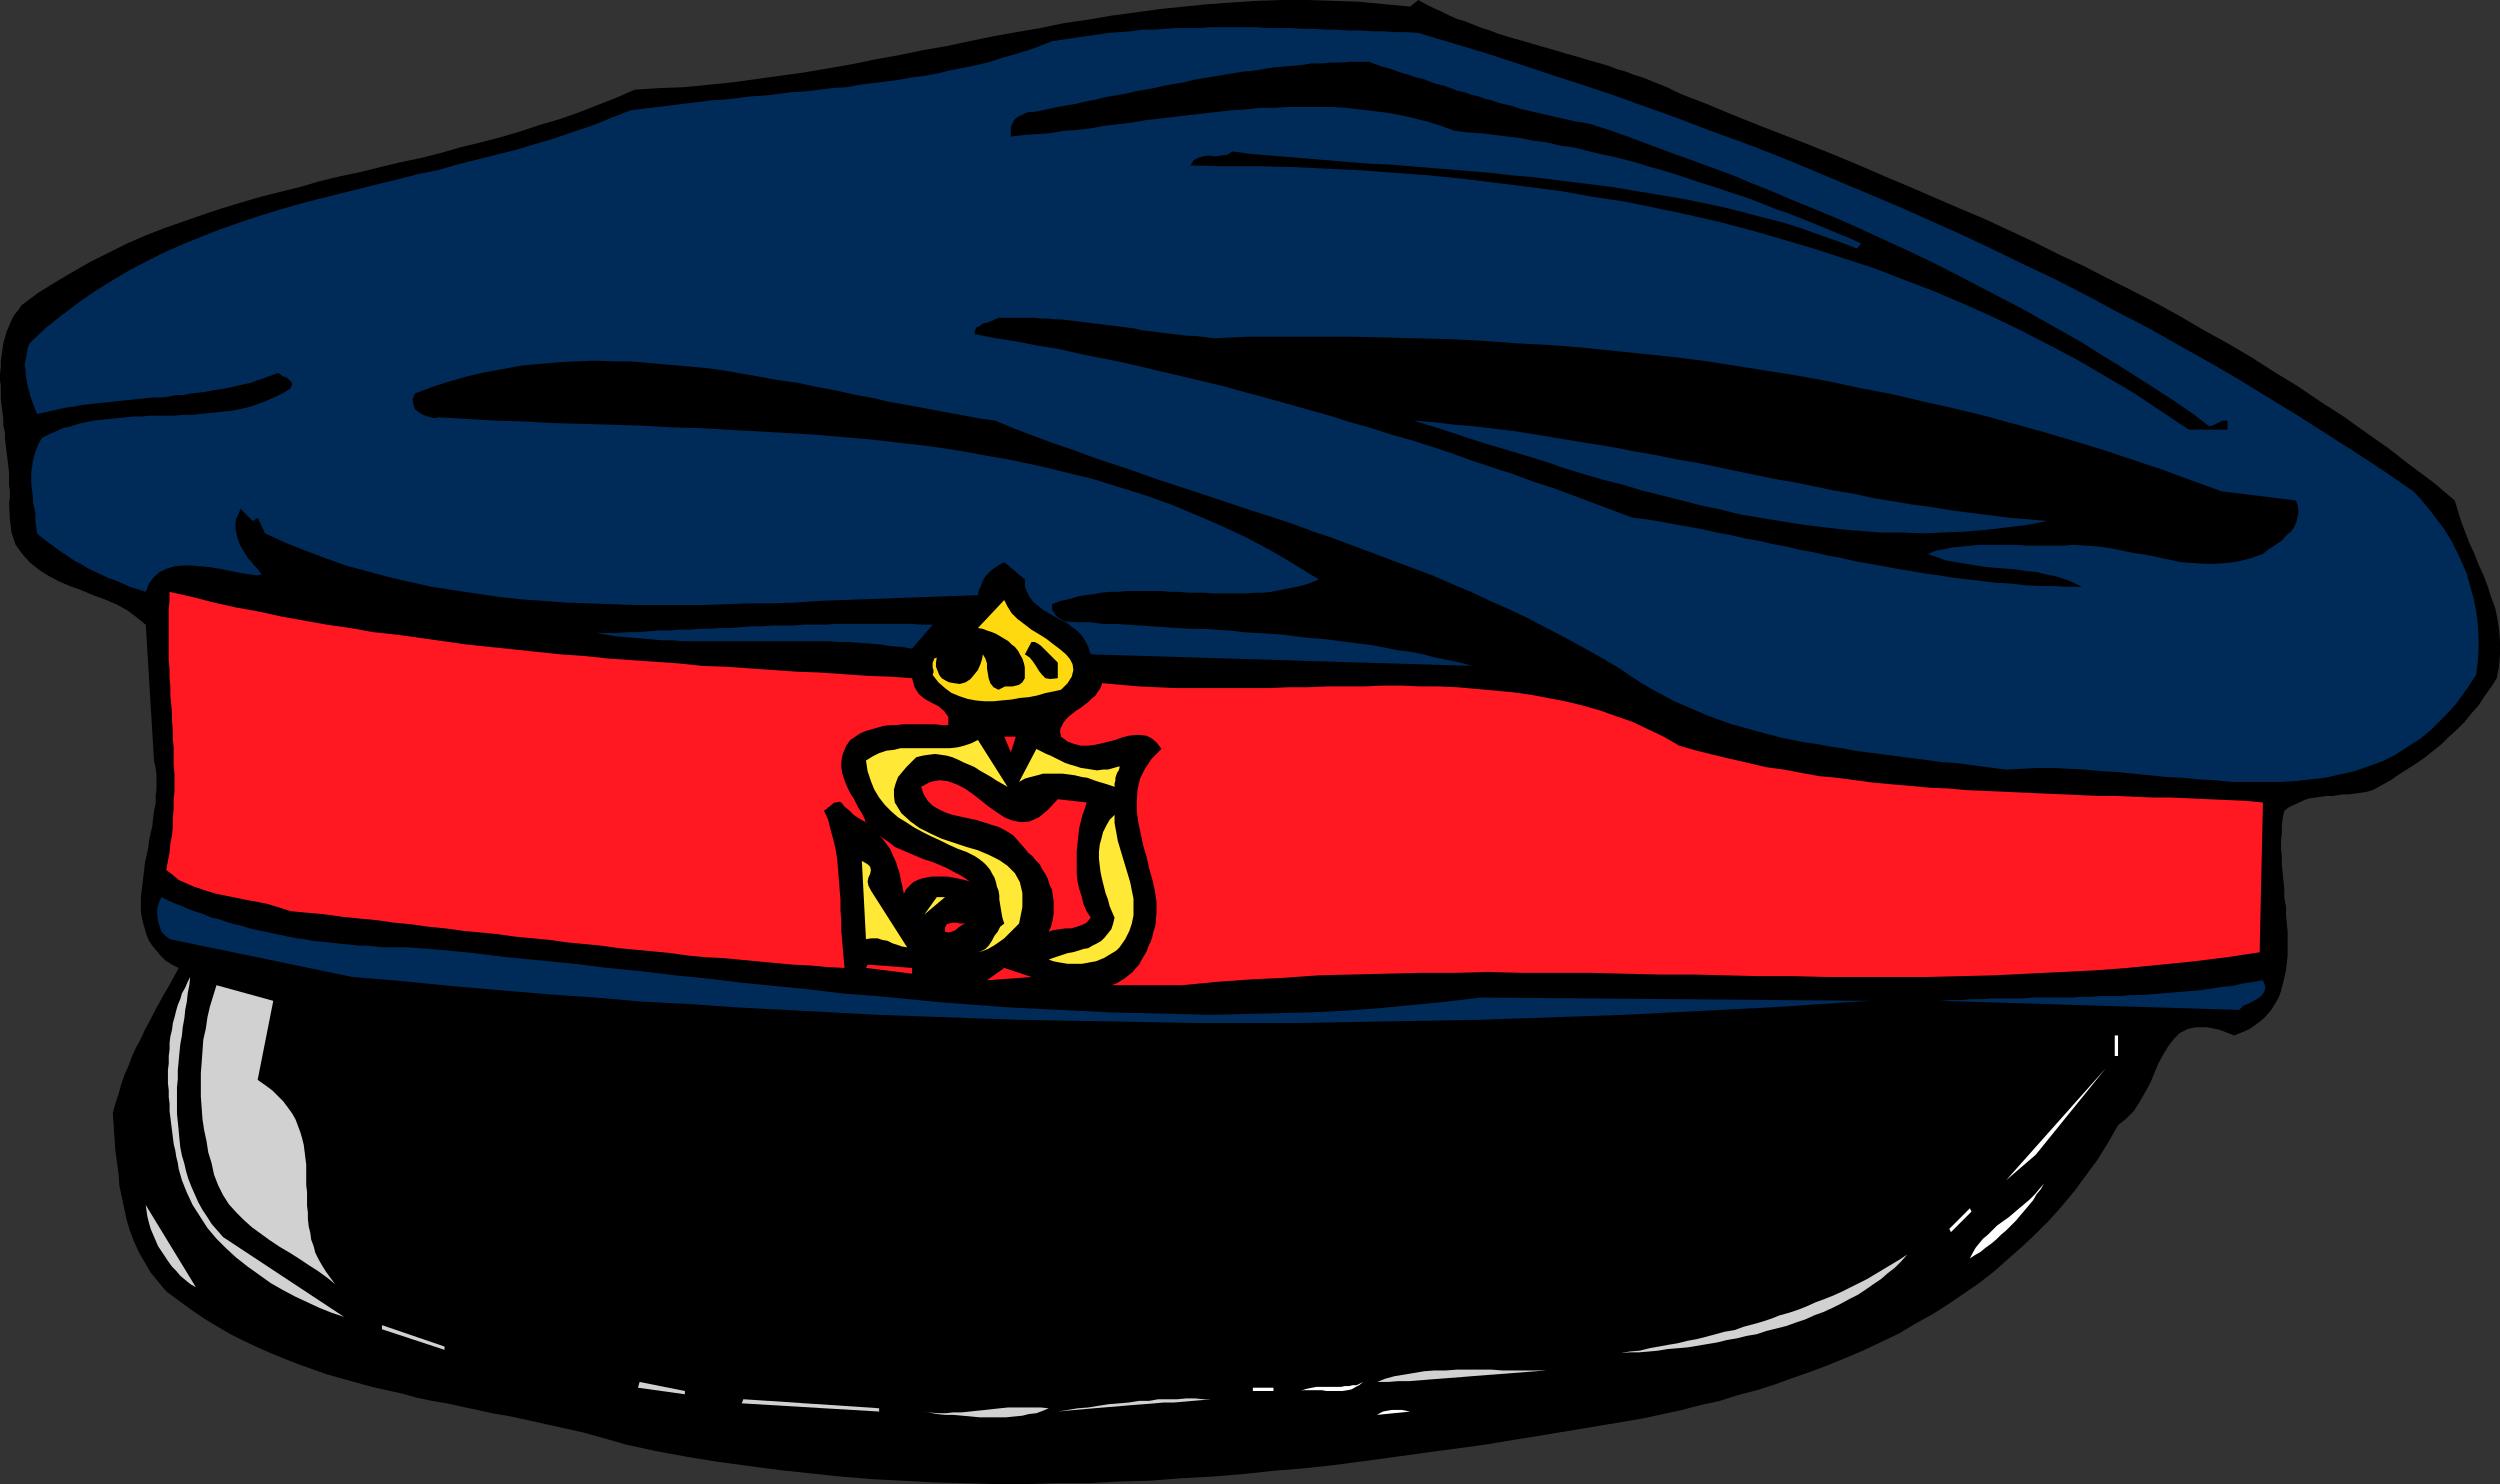 <?xml version="1.0" encoding="UTF-8" standalone="no"?>
<svg
   version="1.0"
   width="129.852mm"
   height="77.08mm"
   id="svg40"
   sodipodi:docname="Hat 011.wmf"
   xmlns:inkscape="http://www.inkscape.org/namespaces/inkscape"
   xmlns:sodipodi="http://sodipodi.sourceforge.net/DTD/sodipodi-0.dtd"
   xmlns="http://www.w3.org/2000/svg"
   xmlns:svg="http://www.w3.org/2000/svg">
  <rect width="100%" height="100%" fill="#333333" stroke="none"/>
  <sodipodi:namedview
     id="namedview40"
     pagecolor="#ffffff"
     bordercolor="#000000"
     borderopacity="0.25"
     inkscape:showpageshadow="2"
     inkscape:pageopacity="0.0"
     inkscape:pagecheckerboard="0"
     inkscape:deskcolor="#d1d1d1"
     inkscape:document-units="mm" />
  <defs
     id="defs1">
    <pattern
       id="WMFhbasepattern"
       patternUnits="userSpaceOnUse"
       width="6"
       height="6"
       x="0"
       y="0" />
  </defs>
  <path
     style="fill:#000000;fill-opacity:1;fill-rule:evenodd;stroke:none"
     d="m 330.31,18.582 5.01,1.939 5.01,2.101 4.848,1.939 5.01,1.939 5.01,1.939 4.848,1.939 5.01,2.101 4.848,2.101 5.01,2.101 4.848,2.101 4.848,2.101 5.01,2.101 4.848,2.262 4.848,2.262 4.848,2.424 4.848,2.262 4.686,2.424 4.848,2.424 4.686,2.424 4.686,2.585 4.686,2.747 4.686,2.585 4.686,2.747 4.525,2.908 4.525,2.747 4.525,3.07 4.525,2.908 4.525,3.232 4.363,3.07 4.363,3.393 4.363,3.232 4.202,3.555 0.646,2.101 0.646,2.101 0.808,2.101 0.808,2.101 0.97,2.101 0.808,2.101 0.97,2.101 0.808,2.101 0.646,2.101 0.808,2.101 0.485,2.262 0.323,2.262 0.162,2.262 v 2.262 l -0.162,2.424 -0.485,2.424 -1.131,1.777 -1.293,1.777 -1.131,1.777 -1.454,1.616 -1.293,1.616 -1.454,1.454 -1.616,1.454 -1.454,1.454 -1.616,1.293 -1.616,1.293 -1.616,1.131 -1.778,1.131 -1.778,1.131 -1.616,1.131 -1.778,0.969 -1.778,0.969 -1.131,0.323 -1.131,0.162 -1.131,0.162 -1.131,0.162 h -1.131 l -1.131,0.162 -1.131,0.162 h -1.131 l -1.131,0.162 -1.131,0.162 -1.131,0.162 -0.97,0.323 -0.97,0.485 -1.131,0.485 -0.97,0.485 -0.808,0.646 -0.323,1.454 -0.162,1.454 v 1.454 l -0.162,1.454 v 1.616 l 0.162,1.616 v 1.616 l 0.162,1.616 0.162,1.616 0.162,1.616 v 1.616 l 0.323,1.616 v 1.616 l 0.162,1.777 0.162,1.616 v 1.454 1.616 1.616 l -0.162,1.454 -0.162,1.454 -0.323,1.454 -0.323,1.293 -0.323,1.293 -0.485,1.293 -0.646,1.131 -0.808,1.293 -0.808,0.969 -0.97,0.969 -1.293,0.969 -1.131,0.808 -1.454,0.646 -1.616,0.646 -2.909,-1.131 -2.424,-0.485 h -2.101 l -1.616,0.323 -1.616,0.808 -1.131,1.131 -1.131,1.454 -0.97,1.616 -0.97,1.777 -0.808,1.939 -0.808,1.939 -0.97,1.777 -1.131,1.939 -1.131,1.777 -1.454,1.454 -1.616,1.293 -1.939,3.393 -2.101,3.393 -2.262,3.07 -2.262,3.07 -2.424,2.908 -2.586,2.908 -2.586,2.585 -2.747,2.585 -2.747,2.424 -2.747,2.424 -2.909,2.262 -3.07,2.101 -3.07,2.101 -3.07,1.939 -3.232,1.777 -3.232,1.939 -3.394,1.616 -3.394,1.616 -3.394,1.454 -3.555,1.454 -3.394,1.293 -3.717,1.293 -3.555,1.293 -3.555,1.131 -3.717,0.969 -3.555,1.131 -3.717,0.808 -3.717,0.969 -3.717,0.808 -3.717,0.808 -3.717,0.646 -3.878,0.646 -5.818,0.969 -5.818,0.969 -5.979,0.969 -5.818,0.969 -5.979,0.808 -5.979,0.808 -5.818,0.808 -5.979,0.808 -6.141,0.808 -5.979,0.646 -5.979,0.485 -5.979,0.646 -5.979,0.485 -6.141,0.323 -5.979,0.485 -6.141,0.162 -5.979,0.323 h -6.141 l -5.979,0.162 h -6.141 l -5.979,-0.162 -6.141,-0.162 -5.979,-0.323 -6.141,-0.323 -5.979,-0.485 -6.141,-0.646 -5.979,-0.646 -6.141,-0.808 -5.979,-0.808 -5.979,-0.969 -6.141,-1.131 -5.979,-1.293 -2.747,-0.808 -2.909,-0.808 -2.909,-0.808 -2.909,-0.646 -2.909,-0.646 -2.909,-0.646 -2.909,-0.646 -3.07,-0.646 -2.909,-0.485 -2.909,-0.646 -3.07,-0.646 -2.909,-0.646 -2.909,-0.485 -3.07,-0.646 -2.909,-0.808 -2.909,-0.646 -2.909,-0.646 -2.909,-0.808 -2.909,-0.808 -2.909,-0.808 -2.747,-0.969 -2.747,-0.969 -2.909,-1.131 -2.747,-1.131 -2.586,-1.131 -2.747,-1.293 -2.586,-1.293 -2.747,-1.616 -2.424,-1.454 -2.586,-1.777 -2.424,-1.777 -2.424,-1.777 -1.616,-1.939 -1.454,-1.777 -1.131,-1.939 -1.131,-1.939 -0.97,-2.101 -0.808,-2.101 -0.646,-2.101 -0.485,-2.262 -0.485,-2.262 -0.485,-2.262 -0.162,-2.424 -0.323,-2.262 -0.323,-2.424 -0.162,-2.424 -0.162,-2.424 -0.162,-2.424 0.485,-1.777 0.646,-1.939 0.485,-1.777 0.646,-1.939 0.808,-1.777 0.646,-1.777 0.808,-1.777 0.97,-1.777 0.808,-1.777 0.97,-1.777 0.808,-1.616 0.97,-1.777 0.97,-1.777 0.97,-1.616 0.97,-1.777 0.97,-1.777 -1.293,-0.646 -1.293,-0.808 -0.97,-0.969 -0.808,-0.969 -0.808,-0.969 -0.646,-0.969 -0.485,-1.131 -0.323,-1.131 -0.323,-1.131 -0.323,-1.293 -0.162,-1.131 v -1.454 -1.131 l 0.162,-1.454 0.162,-1.293 0.162,-1.454 0.162,-1.293 0.162,-1.454 0.323,-1.454 0.323,-1.454 0.162,-1.454 0.323,-1.454 0.323,-1.454 0.162,-1.454 0.162,-1.454 0.323,-1.454 v -1.454 l 0.162,-1.293 v -1.454 -1.454 l -0.162,-1.293 -0.323,-1.454 -1.616,-26.661 -1.778,-1.454 -1.939,-1.454 -2.101,-1.131 -2.262,-0.969 -2.262,-0.808 -2.262,-0.969 -2.262,-0.808 -2.262,-0.969 -2.101,-1.131 -1.778,-1.131 -1.778,-1.454 L 4.363,108.743 3.07,106.965 2.262,104.542 1.939,101.956 1.778,98.886 1.939,97.755 V 96.463 L 1.778,95.17 V 93.877 92.746 L 1.616,91.454 1.454,89.999 1.293,88.868 1.131,87.414 0.97,86.122 V 84.829 L 0.646,83.536 V 82.244 L 0.485,80.951 0.323,79.658 0.162,78.366 V 77.073 75.78 L 0,74.649 V 73.357 L 0.162,72.064 V 70.933 L 0.323,69.641 0.485,68.509 0.646,67.378 0.97,66.247 1.293,65.116 1.778,63.985 l 0.485,-1.131 0.485,-0.969 0.808,-0.969 0.646,-0.969 3.232,-2.424 3.394,-2.101 3.555,-2.101 3.394,-1.939 3.555,-1.777 3.555,-1.777 3.717,-1.616 3.717,-1.454 3.717,-1.293 3.717,-1.293 3.878,-1.293 3.717,-1.131 3.878,-1.131 3.878,-0.969 3.878,-0.969 3.878,-1.131 4.04,-0.969 3.878,-0.808 3.878,-0.969 4.04,-0.969 3.878,-0.808 3.878,-0.969 3.878,-1.131 4.04,-0.969 3.717,-0.969 3.878,-1.131 3.878,-1.293 3.878,-1.131 3.717,-1.293 3.717,-1.454 3.717,-1.454 3.717,-1.616 4.848,-0.323 4.686,-0.162 4.848,-0.485 4.848,-0.485 4.686,-0.646 4.686,-0.646 4.686,-0.646 4.686,-0.808 4.686,-0.808 4.686,-0.969 4.525,-0.808 4.686,-0.969 4.686,-0.808 4.525,-0.969 4.686,-0.969 4.525,-0.808 4.686,-0.808 4.686,-0.969 4.525,-0.646 4.686,-0.808 4.848,-0.646 4.686,-0.646 4.686,-0.485 4.848,-0.485 4.686,-0.323 4.848,-0.323 L 251.773,0 h 4.848 l 5.01,0.162 5.01,0.162 5.01,0.485 5.171,0.485 L 278.436,0 l 1.454,0.808 1.616,0.808 1.454,0.646 1.616,0.808 1.454,0.646 1.616,0.485 1.616,0.646 1.616,0.646 1.616,0.485 1.616,0.646 1.616,0.485 1.616,0.485 1.778,0.485 1.616,0.485 1.616,0.485 1.778,0.485 1.616,0.485 1.616,0.485 1.778,0.485 1.616,0.485 1.616,0.485 1.778,0.485 1.616,0.485 1.616,0.646 1.778,0.485 1.616,0.646 1.616,0.485 1.616,0.646 1.616,0.646 1.616,0.646 1.616,0.808 z"
     id="path1" />
  <path
     style="fill:#002b59;fill-opacity:1;fill-rule:evenodd;stroke:none"
     d="m 278.436,6.463 6.464,1.939 6.464,1.939 6.464,2.101 6.302,2.101 6.464,2.101 6.302,2.101 6.302,2.262 6.302,2.262 6.302,2.424 6.302,2.262 6.302,2.424 6.302,2.585 6.141,2.585 6.141,2.585 6.141,2.585 6.141,2.747 6.141,2.747 6.141,2.908 5.979,2.908 6.141,2.908 5.979,3.07 5.979,3.232 5.979,3.07 5.979,3.393 5.818,3.232 5.818,3.393 5.818,3.555 5.818,3.555 5.818,3.716 5.818,3.716 5.656,3.716 5.656,3.878 1.616,1.777 1.616,1.939 1.454,1.939 1.454,1.939 1.293,2.101 1.131,2.262 0.97,2.101 0.97,2.262 0.646,2.424 0.646,2.262 0.485,2.424 0.323,2.585 0.162,2.424 v 2.424 l -0.162,2.585 -0.323,2.585 -1.939,2.908 -2.101,2.908 -2.262,2.424 -2.262,2.262 -2.262,1.939 -2.586,1.616 -2.424,1.616 -2.586,1.293 -2.747,0.969 -2.747,0.969 -2.909,0.646 -2.909,0.646 -2.909,0.323 -2.909,0.323 -3.07,0.162 h -3.07 -3.232 -3.07 l -3.07,-0.323 -3.232,-0.162 -3.232,-0.323 -3.232,-0.162 -3.232,-0.323 -3.232,-0.323 -3.07,-0.323 -3.232,-0.162 -3.232,-0.323 -3.07,-0.162 -3.232,-0.162 h -3.07 l -3.07,0.162 -3.07,0.162 -2.586,-0.323 -2.424,-0.323 -2.424,-0.323 -2.424,-0.323 -2.586,-0.162 -2.424,-0.323 -2.424,-0.323 -2.586,-0.323 -2.424,-0.323 -2.424,-0.323 -2.586,-0.323 -2.424,-0.323 -2.424,-0.485 -2.424,-0.323 -2.424,-0.485 -2.424,-0.323 -2.424,-0.485 -2.424,-0.485 -2.424,-0.646 -2.424,-0.646 -2.262,-0.646 -2.424,-0.646 -2.262,-0.808 -2.262,-0.808 -2.262,-0.969 -2.262,-0.969 -2.262,-0.969 -2.101,-1.131 -2.101,-1.131 -2.262,-1.293 -1.939,-1.293 -2.101,-1.454 -3.555,-2.101 -3.717,-2.101 -3.555,-1.939 -3.717,-1.939 -3.717,-1.939 -3.717,-1.777 -3.717,-1.616 -3.717,-1.777 -3.878,-1.616 -3.717,-1.616 -3.878,-1.454 -3.878,-1.454 -3.878,-1.454 -3.878,-1.454 -3.878,-1.454 -3.878,-1.293 -3.878,-1.454 -3.878,-1.293 -4.04,-1.293 -3.878,-1.293 -3.878,-1.293 -3.878,-1.293 -4.04,-1.293 -3.878,-1.293 -4.04,-1.454 -3.878,-1.293 -3.878,-1.293 -3.878,-1.454 -3.878,-1.293 -3.878,-1.454 -3.878,-1.454 -3.878,-1.616 -3.394,-0.485 -3.394,-0.646 -3.555,-0.646 -3.394,-0.646 -3.555,-0.646 -3.555,-0.646 -3.555,-0.808 -3.555,-0.646 -3.555,-0.808 -3.555,-0.646 -3.717,-0.808 -3.555,-0.485 -3.555,-0.646 -3.717,-0.646 -3.555,-0.646 -3.717,-0.485 -3.555,-0.323 -3.717,-0.323 -3.555,-0.323 -3.717,-0.323 h -3.555 l -3.555,-0.162 -3.717,0.162 -3.555,0.162 -3.555,0.323 -3.555,0.323 -3.555,0.646 -3.555,0.646 -3.555,0.808 -3.394,0.969 -3.555,1.131 -3.394,1.293 -0.485,1.131 0.162,0.969 0.323,0.969 0.808,0.646 0.808,0.485 0.97,0.323 1.131,0.323 0.97,-0.162 5.656,0.323 5.656,0.323 5.656,0.162 5.656,0.323 5.656,0.162 5.656,0.162 5.656,0.162 5.818,0.323 5.656,0.162 5.656,0.323 5.656,0.323 5.656,0.323 5.656,0.323 5.656,0.485 5.656,0.485 5.494,0.646 5.656,0.646 5.494,0.808 5.333,0.969 5.494,0.969 5.333,1.131 5.333,1.293 5.333,1.293 5.171,1.616 5.171,1.616 5.01,1.777 5.01,2.101 4.848,2.101 4.848,2.262 4.848,2.585 4.686,2.747 4.686,2.908 -1.616,0.646 -1.454,0.485 -1.454,0.323 -1.616,0.323 -1.616,0.323 -1.616,0.323 -1.454,0.162 h -1.616 l -1.778,0.162 h -1.616 -1.616 -1.616 -1.778 l -1.616,-0.162 h -1.616 -1.778 l -1.616,-0.162 h -1.778 l -1.616,-0.162 h -1.778 -1.616 -1.778 -1.616 l -1.616,0.162 h -1.778 l -1.616,0.162 -1.616,0.323 -1.616,0.162 -1.616,0.323 -1.616,0.485 -1.616,0.323 -1.616,0.646 v 0.646 0.485 l 0.323,0.485 0.323,0.485 0.485,0.485 0.485,0.323 0.646,0.323 0.485,0.162 2.424,0.162 h 2.424 l 2.262,0.323 h 2.586 l 2.424,0.162 2.424,0.162 2.424,0.162 2.586,0.162 2.424,0.162 2.586,0.162 h 2.586 l 2.424,0.162 2.586,0.162 2.586,0.323 2.586,0.162 2.586,0.162 2.586,0.162 2.424,0.323 2.586,0.323 2.586,0.162 2.586,0.323 2.424,0.323 2.586,0.323 2.586,0.323 2.424,0.485 2.424,0.485 2.586,0.323 2.424,0.485 2.424,0.646 2.424,0.485 2.424,0.485 2.262,0.646 -74.821,-2.262 -0.485,-1.454 -0.646,-1.293 -0.808,-1.131 -0.808,-0.808 -1.131,-0.808 -0.97,-0.808 -1.131,-0.485 -1.131,-0.646 -1.131,-0.646 -1.131,-0.646 -0.97,-0.808 -0.808,-0.646 -0.808,-0.969 -0.485,-0.969 -0.485,-1.131 v -1.454 l -4.04,-3.393 -0.97,0.485 -0.97,0.646 -0.808,0.646 -0.808,0.808 -0.646,0.969 -0.323,0.969 -0.485,0.969 -0.162,0.969 -4.363,0.162 -4.363,0.162 -4.525,0.162 -4.363,0.162 -4.525,0.162 -4.525,0.162 -4.525,0.162 -4.525,0.323 -4.525,0.162 h -4.525 l -4.525,0.162 -4.525,0.162 h -4.525 -4.525 -4.525 l -4.525,-0.162 -4.525,-0.162 -4.525,-0.162 -4.363,-0.323 -4.525,-0.323 -4.363,-0.485 -4.363,-0.646 -4.363,-0.646 -4.202,-0.646 -4.363,-0.969 -4.202,-0.969 -4.202,-1.131 -4.202,-1.131 -4.04,-1.454 -3.878,-1.454 -4.04,-1.616 -3.878,-1.777 -1.454,-3.07 -0.97,0.646 -2.424,-2.424 -0.323,0.969 -0.485,0.969 -0.162,0.969 v 0.969 l 0.162,0.808 0.162,0.808 0.323,0.969 0.323,0.808 0.485,0.808 0.485,0.808 0.485,0.808 0.646,0.646 0.485,0.646 0.646,0.646 0.485,0.646 0.485,0.646 -0.97,0.162 -1.131,-0.162 -1.293,-0.162 -1.616,-0.323 -1.616,-0.323 -1.616,-0.323 -1.939,-0.323 -1.778,-0.162 -1.778,-0.162 H 35.875 l -1.616,0.162 -1.616,0.485 -1.293,0.646 -1.131,0.969 -0.97,1.293 -0.646,1.616 -1.454,-0.485 -1.616,-0.485 -1.454,-0.646 -1.454,-0.646 -1.454,-0.485 -1.293,-0.646 -1.454,-0.646 -1.293,-0.646 -1.293,-0.808 -1.293,-0.646 -1.131,-0.808 -1.293,-0.808 -1.293,-0.969 -1.131,-0.808 -1.293,-0.969 -1.131,-0.969 -0.162,-1.293 -0.162,-1.131 V 100.987 L 6.787,99.856 6.464,98.563 V 97.432 L 6.302,96.301 6.141,95.008 v -1.131 -1.131 l 0.162,-1.131 0.162,-1.131 0.323,-1.293 0.323,-0.969 0.485,-1.131 0.646,-1.131 1.293,-0.646 1.454,-0.646 1.454,-0.646 1.454,-0.323 1.454,-0.485 1.454,-0.323 1.616,-0.323 1.616,-0.162 1.454,-0.162 1.616,-0.162 1.616,-0.162 1.616,-0.162 h 1.616 l 1.616,-0.162 h 1.616 1.616 1.616 l 1.616,-0.162 h 1.616 l 1.616,-0.162 1.616,-0.162 1.616,-0.162 1.454,-0.162 1.616,-0.162 1.616,-0.323 1.454,-0.323 1.454,-0.485 1.454,-0.485 1.454,-0.646 1.454,-0.646 1.293,-0.646 1.293,-0.808 0.323,-0.808 -0.162,-0.485 -0.323,-0.323 -0.323,-0.323 -0.485,-0.323 -0.646,-0.162 -0.323,-0.323 -0.485,-0.323 -1.293,0.485 -1.293,0.485 -1.454,0.485 -1.293,0.485 -1.454,0.323 -1.454,0.323 -1.454,0.323 -1.616,0.323 -1.293,0.162 -1.616,0.323 -1.454,0.162 -1.454,0.162 -1.616,0.323 h -1.454 l -1.454,0.323 -1.616,0.162 h -1.454 l -1.616,0.162 -1.616,0.162 -1.454,0.162 -1.616,0.162 -1.454,0.162 -1.454,0.162 -1.616,0.162 -1.454,0.162 -1.616,0.162 -1.454,0.323 -1.454,0.162 -1.454,0.323 -1.454,0.323 L 8.726,80.951 7.272,81.274 6.949,80.466 6.626,79.658 6.302,78.689 5.979,77.881 5.818,77.073 5.494,76.104 5.333,75.134 5.171,74.326 5.01,73.357 V 72.549 l -0.162,-0.969 0.162,-0.808 0.162,-0.808 0.162,-0.969 0.162,-0.808 0.323,-0.808 3.07,-2.908 3.232,-2.585 3.232,-2.424 3.232,-2.262 3.394,-2.101 3.555,-2.101 3.394,-1.777 3.555,-1.777 3.717,-1.616 3.555,-1.454 3.717,-1.454 3.717,-1.293 3.878,-1.293 3.717,-1.131 3.878,-1.131 3.717,-0.969 3.878,-0.969 3.878,-0.969 3.878,-0.969 4.04,-0.969 3.717,-0.969 4.04,-0.808 3.878,-1.131 3.878,-0.969 3.878,-0.969 3.878,-0.969 3.717,-1.131 3.878,-1.131 3.717,-1.293 3.878,-1.293 3.555,-1.454 3.717,-1.454 2.586,-0.323 2.747,-0.323 2.586,-0.323 2.586,-0.323 2.747,-0.323 2.586,-0.323 2.586,-0.162 2.747,-0.323 2.586,-0.323 2.747,-0.162 2.586,-0.323 2.586,-0.323 2.747,-0.162 2.586,-0.323 2.586,-0.323 2.747,-0.162 2.586,-0.485 2.586,-0.323 2.586,-0.323 2.586,-0.323 2.586,-0.485 2.586,-0.323 2.586,-0.485 2.586,-0.646 2.586,-0.485 2.424,-0.485 2.586,-0.646 2.424,-0.808 2.424,-0.646 2.586,-0.808 2.262,-0.808 2.424,-0.969 2.262,-0.323 2.101,-0.323 2.262,-0.323 2.262,-0.323 2.101,-0.323 2.262,-0.162 2.262,-0.162 2.262,-0.323 h 2.101 l 2.262,-0.162 2.262,-0.162 h 2.262 2.262 l 2.262,-0.162 h 2.101 2.262 2.262 2.262 l 2.262,0.162 h 2.262 2.262 l 2.262,0.162 h 2.262 l 2.262,0.162 h 2.262 l 2.424,0.162 h 2.262 l 2.262,0.162 h 2.262 l 2.262,0.162 h 2.262 z"
     id="path2" />
  <path
     style="fill:#000000;fill-opacity:1;fill-rule:evenodd;stroke:none"
     d="m 312.372,24.398 4.04,1.293 4.04,1.454 3.878,1.454 3.878,1.454 4.04,1.454 4.04,1.454 3.878,1.454 3.878,1.616 4.04,1.616 3.717,1.616 4.04,1.616 3.878,1.616 3.717,1.616 3.878,1.777 3.878,1.777 3.878,1.777 3.717,1.777 3.878,1.939 3.717,1.939 3.717,1.939 3.717,1.939 3.717,1.939 3.717,2.101 3.717,2.101 3.717,2.101 3.555,2.262 3.717,2.262 3.555,2.262 3.555,2.262 3.717,2.424 3.555,2.424 3.394,2.585 0.485,-0.162 0.485,-0.162 0.323,-0.162 0.323,-0.162 0.323,-0.162 0.485,-0.323 h 0.485 0.646 v 1.777 h -7.595 l -5.333,-3.555 -5.333,-3.555 -5.494,-3.232 -5.494,-3.232 -5.494,-2.908 -5.656,-2.908 -5.656,-2.747 -5.818,-2.585 -5.656,-2.424 -5.979,-2.262 -5.818,-2.262 -5.979,-1.939 -5.979,-1.939 -5.979,-1.777 -6.141,-1.777 -6.141,-1.616 -6.302,-1.454 -6.141,-1.293 -6.302,-1.293 -6.464,-0.969 -6.302,-1.131 -6.302,-0.808 -6.464,-0.808 -6.626,-0.808 -6.464,-0.646 -6.626,-0.485 -6.464,-0.485 -6.787,-0.323 -6.626,-0.323 -6.626,-0.162 h -6.787 l -6.787,-0.162 0.646,-0.969 0.808,-0.485 0.97,-0.323 1.131,-0.162 1.293,0.162 1.131,-0.162 1.293,-0.162 0.97,-0.646 3.717,0.485 3.878,0.323 3.878,0.323 3.878,0.323 3.878,0.323 3.878,0.323 4.04,0.323 3.878,0.162 4.04,0.323 3.878,0.323 3.878,0.323 4.04,0.323 3.878,0.323 4.04,0.485 3.878,0.323 3.878,0.485 4.04,0.485 3.878,0.485 3.878,0.485 3.878,0.646 3.878,0.646 3.878,0.646 3.717,0.646 3.878,0.808 3.717,0.808 3.717,0.969 3.717,0.969 3.717,0.969 3.555,1.131 3.555,1.293 3.717,1.293 3.394,1.293 0.808,-0.969 -2.424,-1.131 -2.424,-0.969 -2.262,-0.969 -2.424,-0.969 -2.424,-0.969 -2.424,-0.969 -2.424,-0.808 -2.424,-0.969 -2.424,-0.969 -2.424,-0.808 -2.424,-0.808 -2.424,-0.808 -2.586,-0.808 -2.424,-0.808 -2.424,-0.808 -2.586,-0.808 -2.424,-0.646 -2.586,-0.808 -2.424,-0.646 -2.586,-0.646 -2.424,-0.485 -2.586,-0.646 -2.586,-0.646 -2.586,-0.323 -2.586,-0.646 -2.586,-0.323 -2.424,-0.485 -2.586,-0.323 -2.586,-0.323 -2.586,-0.323 -2.586,-0.162 -2.747,-0.323 -2.586,-0.969 -2.586,-0.808 -2.586,-0.646 -2.747,-0.646 -2.747,-0.485 -2.586,-0.323 -2.747,-0.323 -2.747,-0.323 -2.747,-0.162 h -2.909 -2.747 -2.747 l -2.909,0.162 h -2.747 l -2.909,0.323 -2.747,0.162 -2.747,0.323 -2.909,0.323 -2.747,0.323 -2.747,0.323 -2.747,0.323 -2.909,0.323 -2.747,0.485 -2.747,0.323 -2.747,0.323 -2.586,0.485 -2.747,0.323 -2.586,0.162 -2.747,0.485 -2.586,0.162 -2.424,0.162 -2.586,0.323 v -1.131 -0.808 l 0.323,-0.646 0.323,-0.646 0.485,-0.485 0.485,-0.323 0.808,-0.323 0.646,-0.323 0.646,-0.162 h 0.808 l 0.808,-0.162 0.808,-0.162 0.808,-0.162 0.808,-0.162 0.646,-0.162 0.808,-0.162 1.778,-0.323 1.939,-0.323 1.939,-0.485 1.778,-0.323 1.939,-0.485 1.939,-0.323 1.939,-0.323 1.939,-0.485 1.939,-0.323 1.778,-0.323 2.101,-0.485 1.778,-0.323 1.939,-0.323 1.939,-0.485 1.939,-0.323 1.939,-0.323 1.939,-0.323 1.939,-0.323 1.939,-0.323 1.939,-0.162 1.939,-0.323 1.939,-0.323 1.939,-0.162 1.778,-0.162 1.939,-0.162 1.939,-0.323 h 1.939 l 1.939,-0.162 h 1.778 l 1.939,-0.162 h 1.778 1.939 l 1.293,0.485 1.293,0.485 1.293,0.323 1.454,0.485 1.293,0.485 1.293,0.323 1.293,0.485 1.454,0.323 1.293,0.485 1.293,0.485 1.454,0.323 1.293,0.485 1.293,0.485 1.454,0.323 1.293,0.485 1.454,0.323 1.293,0.485 1.293,0.323 1.454,0.485 1.293,0.323 1.454,0.323 1.293,0.485 1.454,0.323 1.293,0.323 1.454,0.323 1.454,0.323 1.293,0.323 1.454,0.323 1.454,0.323 1.454,0.323 1.293,0.162 z"
     id="path3" />
  <path
     style="fill:#000000;fill-opacity:1;fill-rule:evenodd;stroke:none"
     d="m 238.521,66.409 6.626,-0.323 h 6.626 6.626 6.626 l 6.626,0.162 6.464,0.162 6.464,0.162 6.464,0.323 6.464,0.485 6.302,0.323 6.302,0.485 6.302,0.646 6.302,0.646 6.141,0.646 6.302,0.808 6.141,0.969 6.141,0.969 5.979,0.969 6.141,1.131 5.979,1.293 5.979,1.131 6.141,1.454 5.818,1.293 5.979,1.454 5.979,1.616 5.818,1.616 5.979,1.777 5.818,1.777 5.818,1.939 5.818,1.939 5.656,2.101 5.818,2.101 14.544,1.777 0.323,0.808 0.162,0.969 v 0.808 l -0.162,0.808 -0.162,0.646 -0.323,0.808 -0.323,0.646 -0.485,0.646 -0.646,0.485 -0.646,0.646 -0.485,0.646 -0.808,0.485 -0.646,0.485 -0.808,0.485 -0.646,0.485 -0.808,0.646 -2.262,0.808 -2.424,0.646 -2.262,0.323 -2.424,0.162 h -2.262 l -2.262,-0.162 -2.262,-0.162 -2.262,-0.485 -2.262,-0.485 -2.262,-0.485 -2.424,-0.323 -2.262,-0.485 -2.424,-0.485 -2.262,-0.323 -2.424,-0.162 -2.424,-0.162 -1.939,0.162 h -1.778 -1.778 -1.778 -1.939 l -1.778,-0.162 h -1.939 -1.778 -1.778 -1.939 l -1.778,0.162 -1.616,0.162 -1.778,0.162 -1.616,0.323 -1.778,0.323 -1.616,0.646 1.778,0.646 1.778,0.646 1.939,0.323 1.939,0.323 1.939,0.323 2.101,0.323 1.939,0.162 2.101,0.162 1.939,0.162 1.939,0.323 1.939,0.162 1.939,0.485 1.778,0.323 1.939,0.646 1.616,0.646 1.616,0.808 h -2.909 l -2.747,-0.162 h -2.909 l -2.747,-0.162 -2.909,-0.323 -2.747,-0.162 -2.747,-0.323 -2.747,-0.323 -2.747,-0.323 -2.909,-0.485 -2.586,-0.323 -2.747,-0.485 -2.909,-0.485 -2.586,-0.485 -2.747,-0.485 -2.747,-0.485 -2.747,-0.646 -2.747,-0.485 -2.747,-0.646 -2.747,-0.485 -2.586,-0.646 -2.747,-0.485 -2.747,-0.646 -2.747,-0.485 -2.747,-0.646 -2.747,-0.485 -2.747,-0.646 -2.747,-0.485 -2.747,-0.485 -2.586,-0.485 -2.909,-0.485 -2.747,-0.323 -3.878,-1.454 -3.878,-1.454 -3.878,-1.454 -3.878,-1.454 -4.04,-1.293 -3.878,-1.454 -4.04,-1.293 -3.878,-1.293 -4.04,-1.454 -3.878,-1.293 -4.04,-1.293 -4.04,-1.131 -4.04,-1.293 -4.04,-1.131 -4.04,-1.293 -4.04,-1.131 -4.04,-1.131 -4.04,-1.131 -4.202,-1.131 -4.04,-1.131 -4.04,-0.969 -4.04,-0.969 -4.202,-0.969 -4.04,-0.969 -4.202,-0.969 -4.04,-0.808 -4.04,-0.808 -4.202,-0.969 -4.04,-0.646 -4.202,-0.808 -4.04,-0.646 -4.202,-0.808 v -0.646 l 0.323,-0.646 0.646,-0.323 0.646,-0.485 0.808,-0.162 0.808,-0.323 0.808,-0.323 0.646,-0.323 h 1.454 1.293 1.454 1.454 1.293 l 1.293,0.162 h 1.454 l 1.293,0.162 h 1.293 l 1.293,0.162 1.293,0.162 1.454,0.162 1.293,0.162 1.293,0.162 1.293,0.162 1.293,0.162 1.293,0.162 1.293,0.162 1.293,0.162 1.293,0.162 1.293,0.323 1.293,0.162 1.293,0.162 1.293,0.162 1.293,0.162 1.454,0.162 1.293,0.162 1.293,0.162 h 1.293 l 1.293,0.162 1.293,0.162 z"
     id="path4" />
  <path
     style="fill:#002b59;fill-opacity:1;fill-rule:evenodd;stroke:none"
     d="m 401.899,102.279 -4.202,0.808 -4.04,0.485 -4.202,0.485 -4.04,0.323 -4.04,0.162 -4.04,0.162 -4.04,-0.162 h -4.04 l -4.04,-0.323 -3.878,-0.323 -4.04,-0.485 -3.878,-0.485 -4.04,-0.646 -3.878,-0.646 -3.878,-0.646 -3.878,-0.969 -3.878,-0.808 -3.717,-0.969 -3.878,-0.969 -3.878,-0.969 -3.717,-1.131 -3.878,-0.969 -3.878,-1.131 -3.717,-1.131 -3.717,-1.293 -3.717,-1.131 -3.717,-1.131 -3.878,-1.131 -3.555,-1.131 -3.878,-1.293 -3.555,-1.131 -3.717,-1.131 4.04,0.323 4.04,0.485 3.878,0.323 4.04,0.485 4.04,0.485 4.04,0.646 3.878,0.646 3.878,0.646 4.04,0.646 3.878,0.646 4.04,0.808 3.878,0.646 3.878,0.808 3.878,0.646 3.878,0.808 3.878,0.808 3.878,0.808 3.878,0.808 3.878,0.646 3.878,0.808 3.878,0.808 3.878,0.646 3.717,0.808 3.878,0.646 3.878,0.646 3.717,0.485 3.878,0.646 3.717,0.485 3.878,0.485 3.717,0.485 3.878,0.323 z"
     id="path5" />
  <path
     style="fill:#ff1721;fill-opacity:1;fill-rule:evenodd;stroke:none"
     d="m 179.053,133.141 0.485,1.777 0.808,1.293 1.131,0.969 1.454,0.808 1.293,0.646 1.131,0.969 0.808,1.131 v 1.616 h -1.293 l -1.131,-0.162 h -1.454 -1.131 -1.454 -1.293 -1.131 l -1.293,0.162 h -1.293 l -1.293,0.162 -1.131,0.323 -1.131,0.323 -1.131,0.323 -1.131,0.485 -0.97,0.646 -0.97,0.646 -0.808,1.131 -0.485,1.131 -0.323,0.969 -0.162,1.131 v 0.969 l 0.162,1.131 0.323,0.969 0.323,0.969 0.485,1.131 0.485,0.969 0.646,0.969 0.485,0.969 0.485,0.969 0.646,0.969 0.485,0.969 0.323,0.969 h 0.162 l -0.162,-0.162 -0.646,-0.323 -0.808,-0.485 -0.97,-0.646 -0.808,-0.808 -0.97,-0.808 -0.646,-0.808 -0.485,-0.162 -0.485,0.162 h -0.323 l -0.485,0.323 -0.323,0.323 -0.485,0.323 -0.323,0.323 -0.485,0.323 0.808,1.777 0.485,1.939 0.485,1.777 0.485,1.939 0.323,2.101 0.162,1.939 0.162,1.939 0.162,2.101 0.162,1.939 v 2.101 l 0.162,1.939 v 2.101 l 0.162,1.777 0.162,1.939 0.162,1.939 0.162,1.616 -3.394,-0.162 -3.394,-0.323 -3.394,-0.162 -3.555,-0.323 -3.394,-0.323 -3.394,-0.323 -3.394,-0.323 -3.394,-0.162 -3.394,-0.323 -3.394,-0.485 -3.394,-0.323 -3.394,-0.323 -3.394,-0.323 -3.394,-0.485 -3.394,-0.323 -3.394,-0.323 -3.394,-0.485 -3.394,-0.323 -3.394,-0.323 -3.394,-0.485 -3.394,-0.323 -3.394,-0.323 -3.394,-0.485 -3.394,-0.323 -3.394,-0.485 -3.394,-0.323 -3.394,-0.485 -3.394,-0.323 -3.232,-0.323 -3.394,-0.485 -3.555,-0.323 -3.394,-0.323 -1.454,-0.485 -1.616,-0.485 -1.616,-0.485 -1.616,-0.323 -1.778,-0.323 -1.616,-0.323 -1.616,-0.323 -1.616,-0.323 -1.616,-0.323 -1.616,-0.485 -1.454,-0.485 -1.454,-0.485 -1.454,-0.646 -1.454,-0.646 -1.131,-0.969 -1.293,-0.969 0.323,-1.777 0.323,-1.616 0.162,-1.777 0.323,-1.616 0.162,-1.777 v -1.616 l 0.162,-1.777 v -1.777 l 0.162,-1.616 v -1.777 -1.777 l -0.162,-1.616 v -1.777 -1.777 l -0.162,-1.616 v -1.777 l -0.162,-1.777 v -1.616 l -0.162,-1.777 -0.162,-1.616 v -1.777 l -0.162,-1.777 v -1.616 l -0.162,-1.777 v -1.616 -1.777 -1.616 -1.777 -1.616 -1.616 l 0.162,-1.777 v -1.616 l 4.363,0.969 4.363,1.131 4.363,0.969 4.525,0.808 4.363,0.969 4.525,0.808 4.525,0.808 4.525,0.646 4.525,0.808 4.525,0.485 4.686,0.646 4.525,0.646 4.525,0.646 4.686,0.485 4.686,0.485 4.525,0.485 4.686,0.485 4.686,0.323 4.525,0.485 4.686,0.323 4.686,0.323 4.525,0.323 4.686,0.485 4.686,0.162 4.525,0.323 4.686,0.323 4.525,0.323 4.525,0.162 4.686,0.323 4.525,0.323 4.525,0.162 z"
     id="path6" />
  <path
     style="fill:#ffd90f;fill-opacity:1;fill-rule:evenodd;stroke:none"
     d="m 208.302,135.403 -1.454,0.323 -1.616,0.323 -1.616,0.485 -1.616,0.323 -1.778,0.162 -1.778,0.323 -1.778,0.162 -1.616,0.162 h -1.778 l -1.778,-0.162 -1.616,-0.323 -1.454,-0.485 -1.616,-0.646 -1.293,-0.969 -1.293,-1.131 -1.131,-1.454 0.162,-0.485 v -0.485 l -0.162,-0.485 v -0.485 -0.485 l 0.162,-0.323 0.162,-0.485 0.485,-0.162 -0.162,0.969 v 0.808 l 0.323,0.808 0.323,0.808 0.485,0.646 0.808,0.485 0.646,0.323 0.97,0.162 1.131,0.162 1.131,-0.323 0.97,-0.646 0.808,-0.969 0.646,-0.808 0.485,-1.131 0.323,-0.969 0.162,-0.969 0.485,0.808 0.323,0.969 v 0.969 l 0.162,0.969 0.162,0.969 0.323,0.969 0.646,0.808 0.97,0.485 0.646,-0.323 0.646,-0.323 h 0.646 0.808 l 0.646,-0.162 0.646,-0.162 0.646,-0.485 0.485,-0.808 v -1.131 -0.969 l -0.162,-0.808 -0.323,-0.969 -0.485,-0.808 -0.323,-0.646 -0.646,-0.808 -0.646,-0.485 -0.646,-0.646 -0.808,-0.485 -0.808,-0.485 -0.808,-0.485 -0.808,-0.323 -0.97,-0.323 -0.808,-0.323 -0.97,-0.162 5.171,-5.494 0.646,1.293 0.808,1.293 1.131,1.131 1.293,0.969 1.454,1.131 1.616,0.969 1.293,0.808 1.454,1.131 1.293,0.969 1.131,0.969 0.808,0.969 0.485,0.969 0.162,1.131 -0.323,1.293 -0.808,1.293 z"
     id="path7" />
  <path
     style="fill:#002b59;fill-opacity:1;fill-rule:evenodd;stroke:none"
     d="m 179.053,127.324 -2.101,-0.323 -2.101,-0.162 -1.939,-0.323 -2.101,-0.162 -2.101,-0.162 -1.939,-0.162 h -2.101 l -1.939,-0.162 h -1.939 -2.101 -1.939 -1.939 -1.939 -1.939 -1.778 -1.939 -1.939 -1.778 -1.939 -1.939 -1.778 -1.939 -1.939 l -1.778,-0.162 h -1.939 l -1.939,-0.162 -1.778,-0.162 -1.939,-0.162 -1.939,-0.162 -1.778,-0.162 -1.939,-0.323 -1.939,-0.323 h 2.101 2.101 l 2.101,-0.162 h 1.939 l 2.101,-0.162 1.939,-0.162 h 2.101 l 1.939,-0.162 h 2.101 l 1.939,-0.162 h 2.101 l 2.101,-0.162 h 1.939 l 2.101,-0.162 1.939,-0.162 h 2.101 l 2.101,-0.162 h 1.939 2.101 l 1.939,-0.162 h 2.101 2.101 l 2.101,-0.162 h 2.101 2.101 2.101 2.101 2.101 2.101 2.262 l 2.101,0.162 h 2.101 z"
     id="path8" />
  <path
     style="fill:#000000;fill-opacity:1;fill-rule:evenodd;stroke:none"
     d="m 207.656,130.071 v 3.07 l -1.454,0.162 -0.97,-0.162 -0.646,-0.646 -0.646,-0.808 -0.485,-0.808 -0.646,-0.969 -0.646,-0.808 -0.97,-0.646 1.293,-2.424 h 0.646 l 0.646,0.323 0.646,0.485 0.646,0.646 0.646,0.646 0.646,0.646 0.646,0.646 z"
     id="path9" />
  <path
     style="fill:#ff1721;fill-opacity:1;fill-rule:evenodd;stroke:none"
     d="m 329.664,146.39 3.394,0.969 3.232,0.808 3.394,0.808 3.555,0.808 3.394,0.808 3.555,0.485 3.394,0.646 3.555,0.646 3.555,0.323 3.555,0.485 3.717,0.485 3.555,0.323 3.717,0.323 3.555,0.323 3.717,0.162 3.555,0.323 3.717,0.162 3.717,0.162 3.717,0.162 3.555,0.162 3.717,0.162 3.717,0.162 3.555,0.162 h 3.717 l 3.555,0.162 3.717,0.162 h 3.555 l 3.717,0.162 3.555,0.162 3.717,0.162 3.555,0.162 3.394,0.323 -0.646,29.407 -6.464,0.969 -6.464,0.808 -6.464,0.646 -6.626,0.646 -6.464,0.485 -6.626,0.323 -6.464,0.323 -6.626,0.323 -6.464,0.162 -6.626,0.162 h -6.626 -6.626 -6.464 l -6.626,-0.162 h -6.626 l -6.626,-0.162 -6.626,-0.162 h -6.626 l -6.626,-0.162 -6.626,-0.162 h -6.626 -6.626 l -6.787,-0.162 -6.626,0.162 h -6.626 l -6.787,0.162 -6.626,0.162 -6.626,0.162 -6.787,0.485 -6.626,0.323 -6.787,0.485 -6.626,0.646 h -13.898 l 0.97,-0.323 0.808,-0.485 0.808,-0.485 0.808,-0.646 0.808,-0.646 0.646,-0.808 0.646,-0.646 0.485,-0.969 0.485,-0.808 0.485,-0.808 0.323,-0.969 0.485,-0.969 0.323,-0.969 0.162,-0.808 0.323,-0.969 0.162,-0.808 0.162,-2.101 v -2.101 l -0.323,-2.262 -0.485,-2.101 -0.646,-2.262 -0.485,-2.262 -0.646,-2.101 -0.485,-2.262 -0.485,-2.262 -0.323,-2.262 v -2.101 l 0.162,-2.262 0.485,-2.101 0.97,-1.939 1.293,-1.939 1.939,-1.939 -0.97,-1.293 -0.97,-0.808 -0.97,-0.485 -1.131,-0.162 h -1.131 l -1.293,0.162 -1.293,0.323 -1.293,0.485 -1.293,0.323 -1.293,0.323 -1.454,0.323 -1.293,0.162 h -1.454 l -1.293,-0.323 -1.293,-0.485 -1.293,-0.969 -0.162,-0.808 v -0.646 l 0.323,-0.646 0.323,-0.646 0.485,-0.646 0.646,-0.646 0.646,-0.485 0.808,-0.646 0.808,-0.485 0.808,-0.646 0.646,-0.485 0.646,-0.646 0.808,-0.646 0.485,-0.808 0.485,-0.646 0.323,-0.969 3.555,0.323 3.717,0.323 3.555,0.162 3.555,0.162 h 3.717 3.555 3.717 3.717 3.717 l 3.717,-0.162 h 3.717 l 3.878,-0.162 h 3.555 3.717 l 3.717,-0.162 h 3.717 l 3.717,0.162 h 3.555 l 3.717,0.162 3.555,0.323 3.555,0.323 3.555,0.323 3.555,0.485 3.394,0.646 3.394,0.646 3.394,0.808 3.394,0.969 3.232,1.131 3.232,1.131 3.07,1.454 3.07,1.454 z"
     id="path10" />
  <path
     style="fill:#ff1721;fill-opacity:1;fill-rule:evenodd;stroke:none"
     d="m 198.445,147.683 -1.293,-3.07 h 2.262 z"
     id="path11" />
  <path
     style="fill:#ffe836;fill-opacity:1;fill-rule:evenodd;stroke:none"
     d="m 197.798,154.469 -1.131,-0.646 -1.131,-0.646 -0.97,-0.646 -1.131,-0.646 -1.131,-0.646 -0.97,-0.646 -1.131,-0.485 -1.131,-0.485 -0.97,-0.485 -1.131,-0.485 -1.131,-0.323 -1.131,-0.162 -1.131,-0.162 -1.293,0.162 -1.131,0.162 -1.293,0.323 -0.97,0.969 -0.97,0.969 -0.808,0.969 -0.808,0.969 -0.485,1.293 -0.323,1.131 v 1.293 l 0.162,1.293 1.293,2.101 1.778,1.616 1.778,1.293 2.262,1.131 2.101,0.969 2.424,0.808 2.424,0.808 2.262,0.646 2.262,0.969 1.939,0.969 1.616,1.131 1.454,1.454 0.97,1.777 0.485,2.101 v 2.747 l -0.646,3.232 -0.97,0.969 -0.97,0.969 -0.97,0.969 -1.131,0.808 -0.97,0.646 -1.131,0.646 -1.293,0.485 -1.293,0.162 1.131,-0.162 0.97,-0.485 0.646,-0.646 0.646,-0.969 0.485,-0.969 0.646,-0.808 0.485,-0.969 0.808,-0.646 -0.323,-0.969 -0.162,-0.808 -0.162,-0.969 -0.162,-0.969 -0.162,-0.969 v -0.808 l -0.162,-0.969 -0.323,-0.808 -0.162,-0.808 -0.323,-0.969 -0.485,-0.808 -0.323,-0.646 -0.646,-0.808 -0.646,-0.646 -0.808,-0.646 -0.97,-0.646 -1.616,-0.808 -1.778,-0.646 -1.778,-0.808 -1.616,-0.808 -1.778,-0.808 -1.616,-0.808 -1.778,-0.969 -1.454,-0.969 -1.616,-0.969 -1.293,-1.131 -1.293,-1.293 -1.131,-1.454 -0.97,-1.616 -0.646,-1.616 -0.646,-1.939 -0.323,-2.101 1.293,-0.808 1.293,-0.646 1.454,-0.485 1.454,-0.162 1.293,-0.323 h 1.454 1.293 1.454 1.454 1.293 1.454 1.293 l 1.454,-0.162 1.293,-0.323 1.454,-0.485 1.293,-0.646 z"
     id="path12" />
  <path
     style="fill:#ffe836;fill-opacity:1;fill-rule:evenodd;stroke:none"
     d="m 219.776,150.43 v 0.323 l -0.162,0.485 -0.323,0.485 -0.162,0.485 -0.162,0.485 v 0.485 l -0.162,0.646 v 0.646 l -0.97,-0.323 -0.97,-0.323 -1.131,-0.323 -0.97,-0.323 -1.293,-0.485 -1.131,-0.162 -1.293,-0.323 -1.131,-0.162 -1.293,-0.162 h -1.293 -1.293 -1.293 l -1.131,0.323 -1.293,0.323 -1.131,0.323 -1.131,0.646 3.394,-6.463 0.97,0.485 0.97,0.485 0.808,0.323 0.97,0.485 0.97,0.485 0.97,0.485 0.97,0.323 1.131,0.323 0.97,0.323 1.131,0.162 0.97,0.162 1.131,0.162 1.131,-0.162 h 0.97 l 1.131,-0.323 z"
     id="path13" />
  <path
     style="fill:#ff1721;fill-opacity:1;fill-rule:evenodd;stroke:none"
     d="m 207.656,156.893 5.656,0.646 -0.323,1.131 -0.485,1.293 -0.323,1.293 -0.323,1.293 -0.162,1.454 -0.162,1.454 -0.162,1.616 v 1.454 1.454 1.454 l 0.162,1.616 0.323,1.454 0.485,1.454 0.323,1.454 0.646,1.454 0.808,1.293 -0.808,0.969 -0.97,0.485 -0.97,0.323 -1.131,0.323 h -1.131 l -1.131,0.162 -1.131,0.162 -0.97,0.323 0.485,-1.131 0.323,-1.293 0.162,-1.131 v -1.293 -1.131 l -0.162,-1.131 -0.162,-1.131 -0.485,-0.969 -0.323,-1.131 -0.485,-0.969 -0.646,-0.969 -0.485,-0.969 -0.808,-0.808 -0.646,-0.808 -0.808,-0.646 -0.646,-0.808 -1.131,-1.293 -1.131,-1.293 -1.293,-0.808 -1.454,-0.808 -1.616,-0.485 -1.454,-0.485 -1.616,-0.485 -1.616,-0.323 -1.454,-0.323 -1.454,-0.323 -1.454,-0.485 -1.293,-0.646 -1.131,-0.646 -0.97,-0.969 -0.808,-1.293 -0.485,-1.454 1.778,-0.969 1.778,-0.323 1.616,0.162 1.778,0.646 1.616,0.808 1.616,1.131 1.454,1.131 1.616,1.293 1.616,1.131 1.454,0.969 1.616,0.646 1.778,0.323 1.616,-0.162 1.778,-0.808 1.778,-1.454 z"
     id="path14" />
  <path
     style="fill:#ffe836;fill-opacity:1;fill-rule:evenodd;stroke:none"
     d="m 219.776,185.977 -0.646,0.646 -0.808,0.485 -0.808,0.485 -0.808,0.485 -0.808,0.323 -0.808,0.323 -0.97,0.162 -0.808,0.162 -0.97,0.162 h -0.97 -0.808 -0.97 l -0.97,-0.162 -0.97,-0.162 -0.808,-0.162 -0.97,-0.323 0.808,-0.323 0.97,-0.323 0.97,-0.323 0.97,-0.323 0.97,-0.162 1.131,-0.323 0.97,-0.323 0.97,-0.162 0.808,-0.485 0.97,-0.485 0.808,-0.485 0.646,-0.646 0.646,-0.808 0.646,-0.808 0.323,-0.969 0.323,-1.293 -0.485,-1.131 -0.485,-1.131 -0.323,-1.293 -0.485,-1.293 -0.323,-1.293 -0.323,-1.293 -0.323,-1.454 -0.162,-1.293 -0.162,-1.454 v -1.293 l 0.162,-1.454 0.323,-1.131 0.323,-1.293 0.646,-1.293 0.646,-1.131 0.97,-0.969 v 1.616 l 0.323,1.777 0.323,1.777 0.485,1.616 0.485,1.616 0.485,1.616 0.485,1.616 0.485,1.616 0.323,1.616 0.323,1.616 v 1.616 1.616 l -0.323,1.616 -0.485,1.454 -0.808,1.616 z"
     id="path15" />
  <path
     style="fill:#ff1721;fill-opacity:1;fill-rule:evenodd;stroke:none"
     d="m 190.365,173.051 -0.485,-0.162 -0.646,-0.162 -0.646,-0.162 -0.808,-0.162 -0.808,-0.162 -0.97,-0.162 h -0.97 -0.97 -1.131 l -0.97,0.162 -0.808,0.162 -0.97,0.323 -0.97,0.485 -0.646,0.646 -0.646,0.646 -0.485,0.969 -0.162,-0.808 -0.162,-0.808 -0.162,-0.646 -0.162,-0.808 -0.162,-0.808 -0.162,-0.646 -0.323,-0.808 -0.162,-0.646 -0.323,-0.808 -0.323,-0.646 -0.323,-0.808 -0.323,-0.646 -0.485,-0.646 -0.485,-0.646 -0.485,-0.646 -0.646,-0.646 1.131,0.808 0.97,0.646 0.97,0.808 1.131,0.485 1.131,0.485 1.131,0.485 1.131,0.485 1.131,0.485 1.131,0.323 1.293,0.485 1.131,0.485 1.131,0.485 1.131,0.646 0.97,0.485 1.131,0.646 z"
     id="path16" />
  <path
     style="fill:#ffe836;fill-opacity:1;fill-rule:evenodd;stroke:none"
     d="m 170.973,174.828 7.11,11.149 -0.97,-0.162 -0.97,-0.323 -0.97,-0.323 -0.97,-0.485 -0.97,-0.162 -0.97,-0.323 h -1.131 l -1.131,0.162 -0.808,-15.35 1.131,0.646 0.485,0.485 0.162,0.646 -0.162,0.808 -0.323,0.646 -0.162,0.808 0.162,0.808 z"
     id="path17" />
  <path
     style="fill:#002b59;fill-opacity:1;fill-rule:evenodd;stroke:none"
     d="m 79.83,185.977 6.626,0.485 6.464,0.646 6.626,0.808 6.626,0.646 6.626,0.646 6.464,0.808 6.626,0.646 6.626,0.808 6.464,0.646 6.626,0.808 6.464,0.646 6.626,0.646 6.626,0.808 6.464,0.485 6.626,0.646 6.626,0.646 6.464,0.485 6.626,0.485 6.464,0.323 6.626,0.323 6.626,0.323 6.626,0.162 6.626,0.162 6.464,0.162 6.626,-0.162 6.626,-0.162 6.626,-0.162 6.626,-0.323 6.626,-0.485 6.626,-0.646 6.626,-0.646 6.787,-0.808 76.275,0.646 -9.858,0.646 -9.696,0.646 -9.534,0.485 -9.534,0.485 -9.534,0.485 -9.373,0.323 -9.373,0.323 -9.211,0.323 -9.373,0.162 -9.05,0.162 -9.211,0.162 -9.211,0.162 h -9.05 -9.05 l -9.211,-0.162 -9.05,-0.162 -9.05,-0.162 -9.05,-0.162 -9.05,-0.323 -9.05,-0.323 -9.211,-0.323 -9.05,-0.485 -9.211,-0.485 -9.211,-0.485 -9.211,-0.646 -9.373,-0.485 -9.373,-0.808 -9.373,-0.646 -9.373,-0.808 -9.534,-0.808 -9.696,-0.969 -9.696,-0.808 -35.875,-7.433 -0.808,-0.646 -0.808,-0.808 -0.323,-0.969 -0.323,-1.131 -0.162,-1.131 v -1.293 l 0.323,-1.131 0.485,-1.131 1.293,0.646 1.454,0.646 1.293,0.485 1.454,0.646 1.454,0.485 1.454,0.485 1.454,0.646 1.454,0.323 1.454,0.485 1.616,0.485 1.454,0.323 1.454,0.485 1.454,0.323 1.616,0.323 1.454,0.323 1.616,0.323 1.454,0.323 1.616,0.323 1.454,0.162 1.616,0.323 1.454,0.162 1.616,0.162 1.616,0.162 1.454,0.162 1.616,0.162 1.616,0.162 h 1.454 l 1.616,0.162 1.454,0.162 h 1.616 1.454 z"
     id="path18" />
  <path
     style="fill:#ffe836;fill-opacity:1;fill-rule:evenodd;stroke:none"
     d="m 181.477,179.514 2.424,-3.393 h 1.616 z"
     id="path19" />
  <path
     style="fill:#ff1721;fill-opacity:1;fill-rule:evenodd;stroke:none"
     d="m 189.557,181.292 -0.485,0.162 -0.485,0.323 -0.485,0.323 -0.323,0.323 -0.485,0.323 -0.485,0.162 -0.646,0.162 -0.646,-0.162 v -0.808 l 0.323,-0.646 0.485,-0.162 0.646,-0.162 h 0.646 l 0.808,0.162 h 0.646 z"
     id="path20" />
  <path
     style="fill:#ff1721;fill-opacity:1;fill-rule:evenodd;stroke:none"
     d="m 170.003,190.017 0.323,-0.646 8.726,0.646 v 1.131 z"
     id="path21" />
  <path
     style="fill:#ff1721;fill-opacity:1;fill-rule:evenodd;stroke:none"
     d="m 193.758,192.44 3.394,-2.424 5.333,1.777 z"
     id="path22" />
  <path
     style="fill:#d1d1d1;fill-opacity:1;fill-rule:evenodd;stroke:none"
     d="m 43.794,242.853 23.755,15.673 -2.424,-0.808 -2.424,-0.969 -2.424,-1.131 -2.424,-1.131 -2.424,-1.293 -2.262,-1.293 -2.262,-1.616 -2.262,-1.616 -2.262,-1.777 -1.939,-1.777 -1.939,-1.939 -1.778,-2.101 -1.454,-2.262 -1.454,-2.262 -1.131,-2.424 -0.97,-2.424 -0.323,-1.131 -0.323,-1.131 -0.162,-1.131 -0.323,-1.293 -0.162,-1.131 -0.323,-1.293 -0.162,-1.293 -0.162,-1.293 -0.162,-1.293 -0.162,-1.293 -0.162,-1.293 v -1.454 l -0.162,-1.293 v -1.293 l -0.162,-1.454 v -1.293 -1.293 l 0.162,-1.293 v -1.454 l 0.162,-1.293 v -1.293 l 0.162,-1.293 0.323,-1.293 0.162,-1.293 0.323,-1.131 0.323,-1.293 0.323,-1.131 0.485,-1.131 0.323,-1.131 0.646,-1.131 0.485,-1.131 0.485,-0.969 -0.162,1.616 -0.323,1.616 -0.162,1.616 -0.323,1.616 -0.162,1.616 -0.323,1.777 -0.162,1.616 -0.323,1.777 -0.162,1.616 -0.162,1.777 -0.162,1.616 v 1.777 l -0.162,1.616 v 1.777 1.616 1.777 l 0.162,1.616 0.162,1.616 0.162,1.777 0.162,1.616 0.323,1.616 0.485,1.616 0.323,1.454 0.485,1.616 0.646,1.616 0.646,1.454 0.646,1.454 0.808,1.454 0.97,1.454 0.808,1.293 1.131,1.293 z"
     id="path23" />
  <path
     style="fill:#002b59;fill-opacity:1;fill-rule:evenodd;stroke:none"
     d="m 444.238,192.44 0.485,1.293 -0.162,0.808 -0.485,0.808 -0.808,0.646 -0.808,0.485 -0.97,0.485 -1.131,0.485 -0.808,0.808 -58.661,-1.777 2.101,-0.162 h 1.939 l 2.101,-0.162 h 2.101 l 1.939,-0.162 h 1.939 1.939 2.101 l 1.939,-0.162 h 1.939 1.939 1.939 1.939 l 1.939,-0.162 h 1.939 l 1.939,-0.162 h 1.939 1.939 l 1.939,-0.162 h 1.939 l 1.939,-0.162 2.101,-0.162 1.939,-0.162 1.939,-0.162 1.939,-0.162 1.939,-0.162 2.101,-0.323 1.939,-0.323 2.101,-0.162 1.939,-0.485 2.101,-0.323 z"
     id="path24" />
  <path
     style="fill:#d1d1d1;fill-opacity:1;fill-rule:evenodd;stroke:none"
     d="m 50.581,211.992 1.616,1.131 1.293,0.969 1.131,1.131 0.97,0.969 0.97,1.293 0.808,1.131 0.646,1.131 0.485,1.293 0.485,1.293 0.323,1.131 0.323,1.293 0.162,1.293 0.162,1.293 0.162,1.293 v 1.293 1.454 1.293 l 0.162,1.293 v 1.454 1.293 l 0.162,1.293 v 1.293 l 0.162,1.454 0.323,1.293 0.162,1.293 0.485,1.293 0.323,1.293 0.646,1.293 0.646,1.131 0.808,1.293 0.808,1.131 0.97,1.293 -1.616,-1.293 -1.778,-1.293 -1.778,-1.131 -1.939,-1.293 -1.778,-1.131 -1.939,-1.131 -1.939,-1.293 -1.778,-1.293 -1.778,-1.293 -1.616,-1.454 -1.454,-1.454 -1.454,-1.616 -1.131,-1.777 -0.97,-1.939 -0.808,-2.101 -0.485,-2.262 -0.646,-2.101 -0.323,-2.101 -0.485,-2.262 -0.323,-2.101 -0.162,-2.262 -0.162,-2.262 v -2.262 -2.262 l 0.162,-2.101 0.162,-2.262 0.162,-2.262 0.485,-2.101 0.323,-2.262 0.485,-2.101 0.646,-2.101 0.646,-2.101 11.15,3.07 z"
     id="path25" />
  <path
     style="fill:#ffffff;fill-opacity:1;fill-rule:evenodd;stroke:none"
     d="m 415.15,203.266 h 0.646 v 4.039 h -0.646 z"
     id="path26" />
  <path
     style="fill:#ffffff;fill-opacity:1;fill-rule:evenodd;stroke:none"
     d="m 393.819,231.704 19.554,-21.975 -13.736,16.966 z"
     id="path27" />
  <path
     style="fill:#ffffff;fill-opacity:1;fill-rule:evenodd;stroke:none"
     d="m 386.708,247.054 0.485,-0.969 0.646,-1.131 0.646,-0.808 0.808,-0.969 0.97,-0.808 0.808,-0.808 0.97,-0.969 1.131,-0.808 1.131,-0.808 0.97,-0.808 1.131,-0.969 0.97,-0.808 1.131,-0.969 0.97,-0.969 0.808,-0.969 0.97,-1.131 -0.646,1.131 -0.808,0.969 -0.646,1.131 -0.808,0.969 -0.808,0.969 -0.97,1.131 -0.808,0.969 -0.97,0.969 -0.97,0.969 -0.97,0.808 -0.97,0.969 -0.97,0.808 -1.131,0.808 -0.97,0.808 -1.131,0.646 z"
     id="path28" />
  <path
     style="fill:#d1d1d1;fill-opacity:1;fill-rule:evenodd;stroke:none"
     d="m 38.461,252.709 -1.131,-0.646 -0.97,-0.808 -0.97,-0.808 -0.808,-0.969 -0.808,-0.808 -0.808,-1.131 -0.646,-0.969 -0.646,-0.969 -0.646,-0.969 -0.485,-1.131 -0.485,-1.131 -0.485,-1.131 -0.323,-1.131 -0.323,-1.293 -0.162,-1.131 -0.162,-1.131 z"
     id="path29" />
  <path
     style="fill:#ffffff;fill-opacity:1;fill-rule:evenodd;stroke:none"
     d="m 386.708,237.198 0.323,0.646 -4.04,4.039 -0.323,-0.646 z"
     id="path30" />
  <path
     style="fill:#d1d1d1;fill-opacity:1;fill-rule:evenodd;stroke:none"
     d="m 318.19,265.636 1.778,-0.323 1.939,-0.162 1.939,-0.485 1.778,-0.323 1.778,-0.323 1.939,-0.323 1.939,-0.485 1.778,-0.323 1.939,-0.485 1.778,-0.485 1.778,-0.485 1.939,-0.323 1.778,-0.646 1.778,-0.485 1.778,-0.485 1.939,-0.646 1.616,-0.646 1.778,-0.485 1.939,-0.646 1.616,-0.646 1.778,-0.808 1.778,-0.646 1.616,-0.646 1.778,-0.808 1.616,-0.808 1.616,-0.808 1.616,-0.808 1.616,-0.969 1.616,-0.969 1.616,-0.969 1.616,-0.969 1.454,-0.969 -1.131,1.293 -1.293,1.293 -1.454,1.131 -1.293,1.131 -1.454,0.969 -1.616,1.131 -1.454,0.969 -1.616,0.808 -1.778,0.969 -1.616,0.808 -1.778,0.808 -1.778,0.646 -1.778,0.808 -1.939,0.646 -1.778,0.646 -1.939,0.485 -1.939,0.485 -1.939,0.646 -1.939,0.323 -1.939,0.485 -1.939,0.323 -1.939,0.485 -1.939,0.323 -1.939,0.323 -1.939,0.323 -1.939,0.162 -1.939,0.162 -1.939,0.323 -1.778,0.162 -1.939,0.162 h -1.778 z"
     id="path31" />
  <path
     style="fill:#d1d1d1;fill-opacity:1;fill-rule:evenodd;stroke:none"
     d="m 74.982,260.95 v -0.808 l 12.282,4.201 v 0.646 z"
     id="path32" />
  <path
     style="fill:#d1d1d1;fill-opacity:1;fill-rule:evenodd;stroke:none"
     d="m 303.484,269.029 -1.939,0.162 -2.101,0.162 -2.101,0.162 -2.101,0.162 -2.101,0.162 -2.101,0.162 -2.101,0.162 -1.939,0.162 -2.101,0.162 -2.101,0.162 -2.101,0.162 -1.939,0.162 -2.101,0.162 h -2.101 l -2.101,0.162 h -2.101 l 1.616,-0.646 1.778,-0.485 1.939,-0.323 1.939,-0.323 1.939,-0.323 2.101,-0.162 h 2.262 l 2.101,-0.162 h 2.262 2.262 2.262 l 2.101,0.162 h 2.262 2.101 2.262 z"
     id="path33" />
  <path
     style="fill:#ffffff;fill-opacity:1;fill-rule:evenodd;stroke:none"
     d="m 267.609,271.291 -0.808,0.646 -0.646,0.323 -0.808,0.485 -0.808,0.162 -0.97,0.162 h -0.646 -0.97 -0.808 -0.808 l -0.808,-0.162 h -0.808 -0.808 -0.646 -0.646 -0.646 l -0.646,0.162 0.808,-0.323 0.646,-0.162 0.808,-0.162 0.808,-0.162 h 0.808 0.808 0.808 0.808 0.808 0.808 l 0.808,-0.162 h 0.808 l 0.646,-0.162 h 0.808 l 0.646,-0.323 z"
     id="path34" />
  <path
     style="fill:#d1d1d1;fill-opacity:1;fill-rule:evenodd;stroke:none"
     d="m 125.24,272.422 0.323,-1.131 8.888,1.777 v 0.646 z"
     id="path35" />
  <path
     style="fill:#ffffff;fill-opacity:1;fill-rule:evenodd;stroke:none"
     d="M 245.955,273.068 V 272.422 h 4.04 v 0.646 z"
     id="path36" />
  <path
     style="fill:#d1d1d1;fill-opacity:1;fill-rule:evenodd;stroke:none"
     d="m 237.713,274.684 -1.616,0.162 -1.939,0.162 -1.778,0.162 -1.939,0.162 h -1.939 l -1.939,0.162 -1.939,0.162 -2.101,0.162 -1.939,0.162 -1.939,0.162 -1.939,0.162 -1.939,0.162 -1.778,0.162 -1.939,0.162 -1.778,0.162 -1.616,0.162 1.939,-0.323 1.939,-0.323 2.101,-0.162 1.939,-0.323 2.101,-0.323 1.939,-0.162 1.939,-0.162 2.101,-0.323 h 1.939 l 1.778,-0.323 h 1.939 1.778 l 1.778,-0.162 h 1.778 l 1.616,0.162 z"
     id="path37" />
  <path
     style="fill:#d1d1d1;fill-opacity:1;fill-rule:evenodd;stroke:none"
     d="m 145.601,275.492 0.323,-0.808 26.664,1.777 v 0.646 z"
     id="path38" />
  <path
     style="fill:#d1d1d1;fill-opacity:1;fill-rule:evenodd;stroke:none"
     d="m 205.878,276.461 -1.131,0.485 -1.293,0.485 -1.454,0.162 -1.293,0.323 -1.616,0.162 -1.616,0.162 h -1.616 -1.778 -1.778 l -1.616,-0.162 -1.778,-0.162 -1.778,-0.162 h -1.616 l -1.616,-0.162 -1.616,-0.323 -1.454,-0.162 1.616,0.162 1.616,0.162 h 1.616 l 1.454,-0.162 h 1.616 l 1.616,-0.162 1.454,-0.162 1.616,-0.162 1.454,-0.162 1.454,-0.162 1.616,-0.162 h 1.454 1.616 1.616 1.616 z"
     id="path39" />
  <path
     style="fill:#ffffff;fill-opacity:1;fill-rule:evenodd;stroke:none"
     d="m 276.82,277.108 -6.464,0.646 0.485,-0.323 0.646,-0.323 0.808,-0.162 0.97,-0.162 h 0.97 0.97 l 0.808,0.162 z"
     id="path40" />
</svg>
